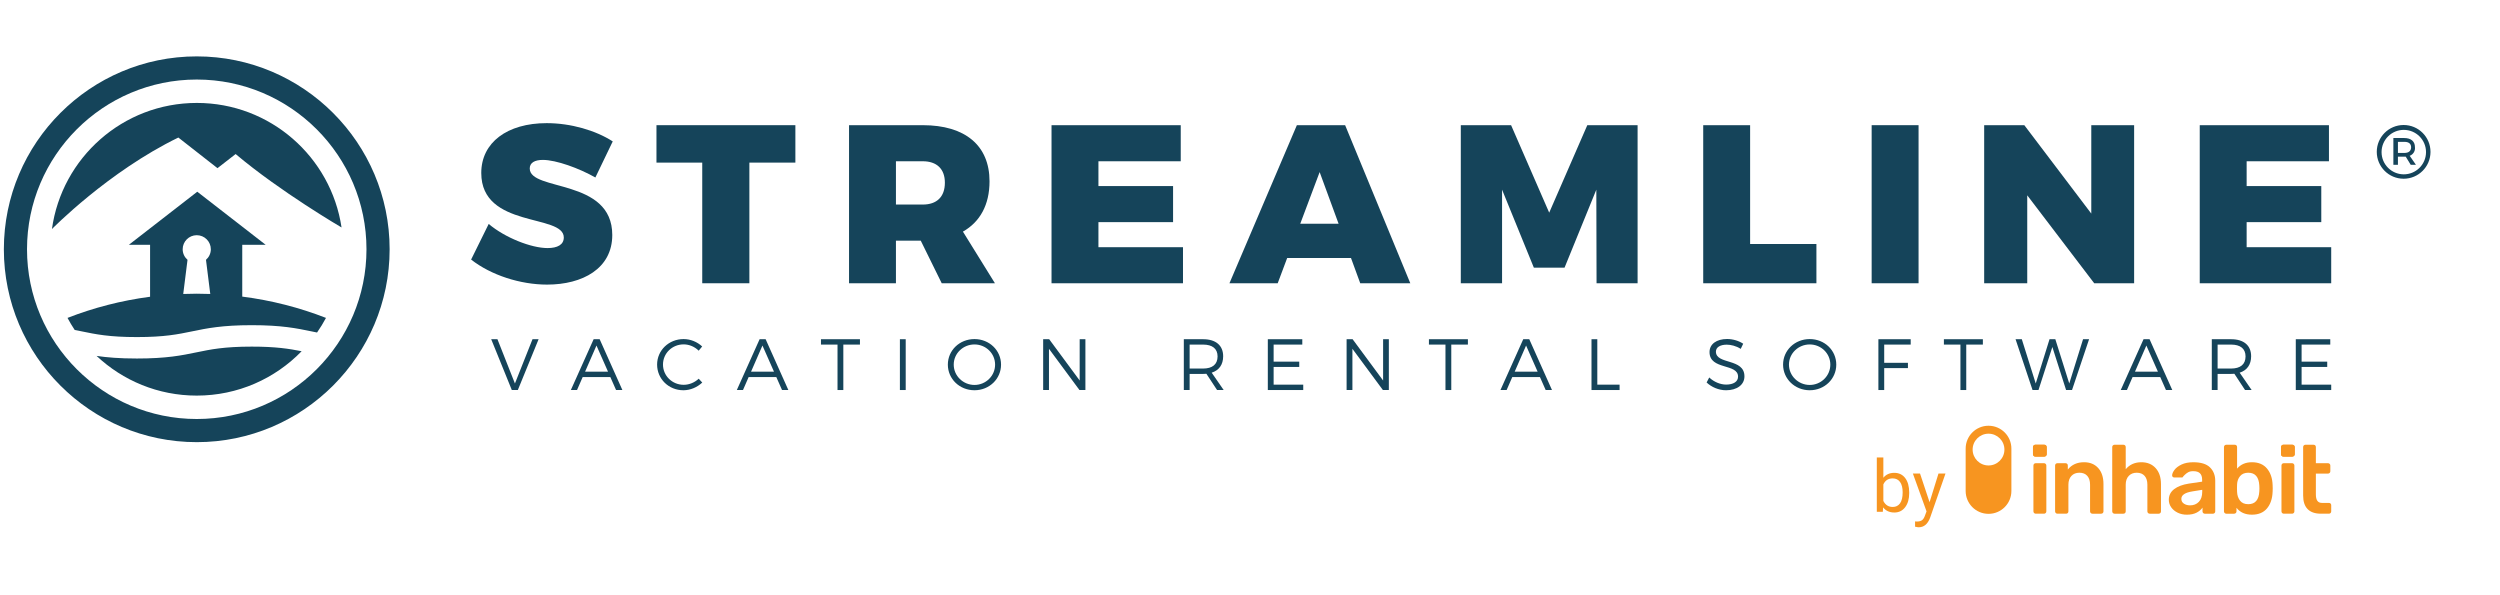 <?xml version="1.0" encoding="UTF-8"?>
<svg xmlns="http://www.w3.org/2000/svg" id="Layer_1" width="10.5in" height="2.5in" viewBox="0 0 756 180">
  <defs>
    <style>.cls-1{fill:#f79520;}.cls-2{fill:#15445a;}</style>
  </defs>
  <g>
    <g>
      <path class="cls-2" d="M65.766,50.854l5.492-4.272c13.5,11.393,32.026,22.202,32.026,22.202-3.184-21.311-21.561-37.656-43.758-37.656-22.363,0-40.84,16.592-43.819,38.135,0,0,16.976-17.343,38.226-27.671l11.834,9.261Z"></path>
      <path class="cls-2" d="M76.134,104.817c-8.353,0-12.414,.841-16.713,1.732-4.43,.917-9.01,1.866-18.027,1.866-5.312,0-9.079-.33-12.188-.788,7.915,7.441,18.568,12.003,30.289,12.003,12.445,0,23.682-5.144,31.72-13.415-3.766-.756-7.786-1.398-15.082-1.398Z"></path>
      <path class="cls-2" d="M73.256,89.692v-15.662h7.086l-20.689-16.054-20.689,16.054h6.419v15.707c-8.692,1.14-17.059,3.311-24.971,6.397,.665,1.251,1.391,2.464,2.17,3.639,.713,.141,1.409,.284,2.098,.427,4.299,.891,8.36,1.732,16.712,1.732s12.413-.841,16.712-1.731c4.43-.918,9.011-1.867,18.028-1.867s13.596,.949,18.025,1.866c.573,.119,1.143,.236,1.718,.352,.981-1.416,1.887-2.888,2.701-4.417-8.017-3.127-16.504-5.315-25.321-6.442Zm-18.017-14.312c0-2.351,1.906-4.256,4.257-4.256s4.257,1.906,4.257,4.256c0,1.277-.574,2.41-1.465,3.19l1.295,10.326c-1.356-.051-2.717-.084-4.086-.084s-2.731,.033-4.088,.084l1.295-10.327c-.89-.78-1.464-1.912-1.464-3.189Z"></path>
    </g>
    <path class="cls-2" d="M59.496,133.707C27.333,133.707,1.167,107.542,1.167,75.38S27.333,17.051,59.496,17.051s58.328,26.166,58.328,58.329-26.165,58.328-58.328,58.328Zm0-109.656c-28.303,0-51.328,23.026-51.328,51.328s23.026,51.328,51.328,51.328,51.328-23.026,51.328-51.328S87.798,24.051,59.496,24.051Z"></path>
  </g>
  <g>
    <path class="cls-2" d="M164.149,48.356c-2.387,0-3.955,.818-3.955,2.591,0,7.023,24.958,2.864,24.958,20.116,0,10.161-9.001,15.002-19.707,15.002-8.115,0-16.98-2.864-22.98-7.569l5.319-10.774c4.91,4.16,12.888,7.297,17.798,7.297,3.001,0,4.91-1.023,4.91-3.205,0-7.228-24.958-2.66-24.958-19.503,0-9.206,7.842-15.07,19.776-15.07,7.297,0,14.797,2.182,19.98,5.523l-5.251,10.911c-4.91-2.796-11.865-5.319-15.888-5.319Z"></path>
    <path class="cls-2" d="M240.522,37.854v11.319h-13.911v36.483h-14.252V49.174h-13.843v-11.319h42.006Z"></path>
    <path class="cls-2" d="M284.776,85.656l-6.342-12.888h-7.501v12.888h-14.184V37.854h22.299c12.82,0,20.185,6.137,20.185,16.98,0,7.092-2.864,12.274-8.047,15.207l9.683,15.616h-16.093Zm-13.843-23.799h8.115c4.228,0,6.683-2.319,6.683-6.615,0-4.16-2.455-6.478-6.683-6.478h-8.115v13.093Z"></path>
    <path class="cls-2" d="M357.057,37.854v10.911h-24.89v7.501h22.571v10.911h-22.571v7.569h25.572v10.911h-39.756V37.854h39.074Z"></path>
    <path class="cls-2" d="M408.54,78.019h-19.298l-2.864,7.638h-14.593l20.389-47.802h14.593l19.707,47.802h-15.138l-2.796-7.638Zm-3.75-10.365l-5.728-15.616-5.865,15.616h11.593Z"></path>
    <path class="cls-2" d="M456.954,37.854l11.524,26.458,11.524-26.458h15.207v47.802h-12.411l-.068-28.299-9.615,23.594h-9.274l-9.615-23.594v28.299h-12.479V37.854h15.207Z"></path>
    <path class="cls-2" d="M529.235,37.854v35.937h20.048v11.865h-34.232V37.854h14.184Z"></path>
    <path class="cls-2" d="M580.172,37.854v47.802h-14.184V37.854h14.184Z"></path>
    <path class="cls-2" d="M612.152,37.854l20.253,26.731v-26.731h12.956v47.802h-12.07l-20.253-26.595v26.595h-13.025V37.854h12.138Z"></path>
    <path class="cls-2" d="M704.276,37.854v10.911h-24.89v7.501h22.571v10.911h-22.571v7.569h25.572v10.911h-39.756V37.854h39.074Z"></path>
  </g>
  <g>
    <path class="cls-2" d="M150.426,102.581l5.288,13.389,5.313-13.389h1.845l-6.28,15.363h-1.821l-6.234-15.363h1.888Z"></path>
    <path class="cls-2" d="M184.564,114.015h-8.361l-1.711,3.929h-1.867l6.892-15.363h1.821l6.87,15.363h-1.91l-1.735-3.929Zm-.701-1.622l-3.489-7.902-3.446,7.902h6.935Z"></path>
    <path class="cls-2" d="M206.742,104.139c-3.47,0-6.255,2.699-6.255,6.102,0,3.379,2.785,6.124,6.255,6.124,1.689,0,3.336-.704,4.542-1.845l1.077,1.163c-1.515,1.426-3.578,2.329-5.708,2.329-4.434,0-7.945-3.425-7.945-7.77,0-4.303,3.553-7.706,8.009-7.706,2.109,0,4.15,.857,5.619,2.24l-1.053,1.273c-1.184-1.184-2.852-1.91-4.542-1.91Z"></path>
    <path class="cls-2" d="M234.753,114.015h-8.361l-1.711,3.929h-1.867l6.892-15.363h1.821l6.87,15.363h-1.91l-1.735-3.929Zm-.701-1.622l-3.489-7.902-3.446,7.902h6.935Z"></path>
    <path class="cls-2" d="M260.047,102.581v1.622h-5.025v13.741h-1.757v-13.741h-5.004v-1.622h11.785Z"></path>
    <path class="cls-2" d="M273.886,102.581v15.363h-1.757v-15.363h1.757Z"></path>
    <path class="cls-2" d="M302.717,110.263c0,4.324-3.556,7.749-8.033,7.749-4.502,0-8.055-3.425-8.055-7.749s3.553-7.727,8.055-7.727c4.477,0,8.033,3.403,8.033,7.727Zm-14.31,0c0,3.4,2.852,6.145,6.277,6.145s6.234-2.745,6.234-6.145-2.809-6.102-6.234-6.102-6.277,2.699-6.277,6.102Z"></path>
    <path class="cls-2" d="M317.275,102.581l9.218,12.486v-12.486h1.732v15.363h-1.799l-9.218-12.468v12.468h-1.757v-15.363h1.824Z"></path>
    <path class="cls-2" d="M368.04,117.944l-3.226-4.915c-.306,.021-.637,.043-.988,.043h-4.082v4.872h-1.757v-15.363h5.839c3.841,0,6.059,1.885,6.059,5.157,0,2.525-1.252,4.257-3.47,4.961l3.623,5.245h-1.998Zm-4.214-6.497c2.788,0,4.367-1.252,4.367-3.666,0-2.347-1.579-3.578-4.367-3.578h-4.082v7.244h4.082Z"></path>
    <path class="cls-2" d="M393.814,102.581v1.622h-8.67v5.16h7.749v1.601h-7.749v5.356h8.955v1.625h-10.711v-15.363h10.427Z"></path>
    <path class="cls-2" d="M409.033,102.581l9.218,12.486v-12.486h1.735v15.363h-1.799l-9.218-12.468v12.468h-1.757v-15.363h1.821Z"></path>
    <path class="cls-2" d="M443.893,102.581v1.622h-5.025v13.741h-1.757v-13.741h-5.004v-1.622h11.785Z"></path>
    <path class="cls-2" d="M465.677,114.015h-8.361l-1.711,3.929h-1.867l6.892-15.363h1.821l6.87,15.363h-1.91l-1.735-3.929Zm-.701-1.622l-3.489-7.902-3.446,7.902h6.935Z"></path>
    <path class="cls-2" d="M483.026,102.581v13.738h6.736v1.625h-8.492v-15.363h1.757Z"></path>
    <path class="cls-2" d="M522.162,104.228c-1.977,0-3.271,.79-3.271,2.106,0,3.994,8.649,1.91,8.627,7.486,0,2.546-2.262,4.193-5.555,4.193-2.237,0-4.431-.967-5.882-2.35l.79-1.515c1.429,1.362,3.382,2.151,5.114,2.151,2.219,0,3.602-.9,3.602-2.393,.021-4.104-8.627-1.931-8.627-7.44,0-2.415,2.13-3.951,5.313-3.951,1.778,0,3.599,.572,4.872,1.426l-.747,1.561c-1.383-.9-3.008-1.273-4.236-1.273Z"></path>
    <path class="cls-2" d="M555.29,110.263c0,4.324-3.556,7.749-8.033,7.749s-8.055-3.425-8.055-7.749,3.556-7.727,8.055-7.727,8.033,3.403,8.033,7.727Zm-14.31,0c0,3.4,2.852,6.145,6.277,6.145s6.234-2.745,6.234-6.145-2.809-6.102-6.234-6.102-6.277,2.699-6.277,6.102Z"></path>
    <path class="cls-2" d="M577.795,102.581v1.622h-8.012v5.512h7.176v1.601h-7.176v6.629h-1.757v-15.363h9.769Z"></path>
    <path class="cls-2" d="M599.619,102.581v1.622h-5.025v13.741h-1.757v-13.741h-5.004v-1.622h11.785Z"></path>
    <path class="cls-2" d="M611.395,102.581l4.214,13.389,4.168-13.389h1.757l4.214,13.389,4.171-13.389h1.821l-5.157,15.363h-1.799l-4.15-13.016-4.193,13.016h-1.799l-5.135-15.363h1.888Z"></path>
    <path class="cls-2" d="M653.254,114.015h-8.361l-1.714,3.929h-1.864l6.892-15.363h1.821l6.87,15.363h-1.91l-1.735-3.929Zm-.701-1.622l-3.492-7.902-3.446,7.902h6.938Z"></path>
    <path class="cls-2" d="M678.9,117.944l-3.226-4.915c-.309,.021-.637,.043-.988,.043h-4.082v4.872h-1.757v-15.363h5.839c3.841,0,6.056,1.885,6.056,5.157,0,2.525-1.249,4.257-3.467,4.961l3.623,5.245h-1.998Zm-4.214-6.497c2.788,0,4.367-1.252,4.367-3.666,0-2.347-1.579-3.578-4.367-3.578h-4.082v7.244h4.082Z"></path>
    <path class="cls-2" d="M704.674,102.581v1.622h-8.67v5.16h7.749v1.601h-7.749v5.356h8.955v1.625h-10.711v-15.363h10.427Z"></path>
  </g>
  <path class="cls-2" d="M734.982,45.998c-.04,4.458-3.666,8.051-8.124,8.051-4.487,0-8.124-3.637-8.124-8.125s3.637-8.124,8.124-8.124c4.477,0,8.111,3.622,8.124,8.1v.098Zm-1.354,0c0-3.712-3.009-6.721-6.721-6.721-3.712,0-6.721,3.009-6.721,6.721,0,3.693,2.979,6.694,6.672,6.721,3.712,.027,6.743-2.96,6.77-6.672,0-.016,0-.033,0-.049Zm-4.924,1.133l1.871,2.708h-1.576l-1.502-2.462h-2.364v2.462h-1.379v-8.1h3.25c2.093,0,3.274,1.009,3.274,2.757,.147,1.151-.53,2.249-1.625,2.634h.049Zm-1.576-.886c1.256,0,1.994-.615,1.994-1.699s-.739-1.65-1.994-1.65h-1.994v3.348h1.994Z"></path>
  <g>
    <g>
      <path class="cls-1" d="M614.972,137.867c-.137-.137-.206-.303-.206-.499v-2.144c0-.215,.069-.392,.206-.529,.137-.137,.304-.206,.499-.206h2.702c.215,0,.391,.069,.529,.206,.137,.137,.206,.313,.206,.529v2.144c0,.196-.074,.362-.22,.499-.147,.137-.319,.206-.514,.206h-2.702c-.196,0-.362-.069-.499-.206Z"></path>
      <path class="cls-1" d="M689.979,137.867c-.137-.137-.206-.303-.206-.499v-2.144c0-.215,.069-.392,.206-.529,.137-.137,.304-.206,.499-.206h2.702c.215,0,.391,.069,.529,.206,.137,.137,.206,.313,.206,.529v2.144c0,.196-.074,.362-.22,.499-.147,.137-.319,.206-.514,.206h-2.702c-.196,0-.362-.069-.499-.206Z"></path>
      <path class="cls-1" d="M621.667,155.138c-.137-.137-.206-.304-.206-.499v-13.862c0-.215,.069-.386,.206-.514,.137-.127,.304-.191,.5-.191h2.437c.215,0,.386,.064,.514,.191,.127,.127,.191,.299,.191,.514v1.204c1.194-1.469,2.829-2.203,4.905-2.203,1.801,0,3.23,.588,4.288,1.762s1.586,2.79,1.586,4.846v8.253c0,.196-.064,.362-.191,.499-.127,.137-.299,.206-.514,.206h-2.643c-.196,0-.362-.069-.5-.206-.137-.137-.206-.304-.206-.499v-8.077c0-1.135-.279-2.021-.837-2.658-.558-.636-1.356-.954-2.394-.954-.999,0-1.802,.323-2.408,.969-.607,.646-.91,1.527-.91,2.643v8.077c0,.196-.064,.362-.191,.499-.128,.137-.299,.206-.514,.206h-2.613c-.196,0-.363-.069-.5-.206Z"></path>
      <path class="cls-1" d="M638.943,155.138c-.137-.137-.206-.304-.206-.499v-19.442c0-.215,.068-.386,.206-.514,.137-.127,.303-.191,.499-.191h2.672c.215,0,.386,.064,.514,.191,.127,.128,.191,.299,.191,.514v6.696c1.175-1.41,2.75-2.115,4.728-2.115,1.801,0,3.24,.592,4.317,1.777,1.077,1.185,1.615,2.795,1.615,4.831v8.253c0,.196-.064,.362-.191,.499-.127,.137-.299,.206-.514,.206h-2.672c-.216,0-.392-.069-.529-.206-.137-.137-.206-.304-.206-.499v-8.077c0-1.135-.279-2.021-.837-2.658-.558-.636-1.356-.954-2.394-.954-.999,0-1.802,.323-2.408,.969-.607,.646-.911,1.527-.911,2.643v8.077c0,.196-.064,.362-.191,.499-.128,.137-.299,.206-.514,.206h-2.672c-.196,0-.362-.069-.499-.206Z"></path>
      <path class="cls-1" d="M658.538,155.036c-.832-.401-1.488-.944-1.967-1.63-.48-.685-.72-1.439-.72-2.261,0-1.331,.539-2.408,1.615-3.23,1.077-.823,2.555-1.38,4.435-1.674l4.024-.587v-.617c0-.841-.215-1.478-.646-1.909-.431-.43-1.116-.646-2.056-.646-.646,0-1.165,.118-1.557,.353s-.71,.475-.954,.719-.406,.407-.484,.485c-.078,.235-.225,.352-.441,.352h-2.291c-.176,0-.328-.059-.455-.176-.127-.118-.191-.274-.191-.47,.019-.489,.259-1.042,.719-1.659s1.17-1.155,2.129-1.615c.959-.46,2.144-.69,3.554-.69,2.31,0,3.994,.519,5.051,1.557,1.057,1.038,1.586,2.398,1.586,4.082v9.222c0,.196-.064,.362-.191,.499-.127,.137-.299,.206-.514,.206h-2.438c-.196,0-.362-.069-.499-.206-.137-.137-.206-.304-.206-.499v-1.146c-.431,.627-1.038,1.141-1.821,1.542-.784,.401-1.762,.602-2.937,.602-.999,0-1.914-.201-2.746-.602Zm6.388-3.275c.685-.705,1.028-1.722,1.028-3.054v-.587l-2.937,.47c-2.252,.352-3.377,1.106-3.377,2.261,0,.627,.259,1.111,.778,1.454,.519,.343,1.14,.514,1.865,.514,1.076,0,1.957-.352,2.643-1.057Z"></path>
      <path class="cls-1" d="M676.317,153.553v1.087c0,.196-.069,.362-.206,.499-.137,.137-.313,.206-.529,.206h-2.349c-.196,0-.362-.069-.499-.206-.137-.137-.206-.304-.206-.499v-19.442c0-.215,.068-.386,.206-.514,.137-.127,.303-.191,.499-.191h2.555c.215,0,.386,.064,.514,.191,.127,.128,.191,.299,.191,.514v6.52c1.096-1.292,2.594-1.938,4.493-1.938,1.977,0,3.5,.642,4.567,1.924,1.067,1.283,1.63,2.962,1.689,5.037,.019,.235,.029,.558,.029,.969,0,.392-.01,.715-.029,.969-.079,2.114-.647,3.803-1.704,5.066-1.057,1.263-2.575,1.894-4.552,1.894-2.036,0-3.593-.695-4.669-2.085Zm6.901-4.963c.019-.196,.029-.489,.029-.881s-.01-.685-.029-.881c-.137-2.584-1.253-3.877-3.348-3.877-1.077,0-1.899,.343-2.467,1.028-.568,.686-.872,1.518-.911,2.496-.02,.235-.029,.617-.029,1.146,0,.509,.01,.881,.029,1.116,.039,1.038,.333,1.919,.881,2.643,.548,.725,1.38,1.087,2.496,1.087,2.095,0,3.211-1.292,3.348-3.877Z"></path>
      <path class="cls-1" d="M697.822,153.949c-.901-.93-1.351-2.295-1.351-4.097v-14.655c0-.215,.069-.386,.206-.514,.137-.127,.304-.191,.5-.191h2.438c.215,0,.386,.064,.514,.191,.127,.128,.19,.299,.19,.514v4.875h3.671c.196,0,.362,.069,.5,.206s.206,.304,.206,.499v1.733c0,.196-.069,.362-.206,.499-.137,.137-.304,.206-.5,.206h-3.671v6.314c0,.842,.147,1.479,.441,1.909,.294,.431,.774,.646,1.44,.646h2.055c.215,0,.386,.064,.514,.191,.127,.128,.191,.299,.191,.514v1.85c0,.196-.064,.362-.191,.499-.127,.137-.299,.206-.514,.206h-2.408c-1.781,0-3.123-.465-4.023-1.395Z"></path>
      <path class="cls-1" d="M615.112,155.138c-.137-.137-.206-.304-.206-.499v-13.862c0-.215,.069-.386,.206-.514,.137-.127,.304-.191,.5-.191h2.496c.196,0,.362,.069,.5,.206,.137,.137,.206,.304,.206,.499v13.862c0,.196-.069,.362-.206,.499-.137,.137-.304,.206-.5,.206h-2.496c-.196,0-.363-.069-.5-.206Z"></path>
      <path class="cls-1" d="M614.995,137.869c-.137-.137-.206-.303-.206-.499v-2.144c0-.215,.069-.392,.206-.529,.137-.137,.304-.206,.5-.206h2.702c.215,0,.391,.069,.529,.206,.137,.137,.206,.313,.206,.529v2.144c0,.196-.074,.362-.22,.499-.147,.137-.319,.206-.514,.206h-2.702c-.196,0-.362-.069-.5-.206Z"></path>
      <path class="cls-1" d="M690.122,155.138c-.137-.137-.206-.304-.206-.499v-13.862c0-.215,.069-.386,.206-.514,.137-.127,.304-.191,.5-.191h2.496c.196,0,.362,.069,.5,.206,.137,.137,.206,.304,.206,.499v13.862c0,.196-.069,.362-.206,.499-.137,.137-.304,.206-.5,.206h-2.496c-.196,0-.363-.069-.5-.206Z"></path>
      <path class="cls-1" d="M690.004,137.869c-.137-.137-.206-.303-.206-.499v-2.144c0-.215,.069-.392,.206-.529,.137-.137,.304-.206,.5-.206h2.702c.215,0,.391,.069,.529,.206,.137,.137,.206,.313,.206,.529v2.144c0,.196-.074,.362-.22,.499-.147,.137-.319,.206-.514,.206h-2.702c-.196,0-.362-.069-.5-.206Z"></path>
      <path class="cls-1" d="M601.329,128.745c-3.819,0-6.915,3.096-6.915,6.915v12.812c0,3.819,3.096,6.915,6.915,6.915s6.915-3.096,6.915-6.915v-12.812c0-3.819-3.096-6.915-6.915-6.915Zm0,12.012c-2.654,0-4.805-2.152-4.805-4.805s2.151-4.805,4.805-4.805,4.805,2.151,4.805,4.805-2.152,4.805-4.805,4.805Z"></path>
    </g>
    <g>
      <path class="cls-1" d="M577.343,149.113c0,1.768-.407,3.189-1.219,4.262-.814,1.074-1.903,1.61-3.272,1.61-1.463,0-2.593-.517-3.391-1.551l-.097,1.337h-1.817v-16.428h1.979v6.129c.798-.992,1.9-1.487,3.305-1.487s2.508,.532,3.309,1.594c.803,1.062,1.203,2.517,1.203,4.364v.171Zm-1.979-.225c0-1.348-.259-2.388-.781-3.123-.52-.734-1.268-1.102-2.246-1.102-1.305,0-2.243,.606-2.812,1.819v5.005c.605,1.212,1.55,1.818,2.833,1.818,.949,0,1.687-.368,2.215-1.102,.526-.734,.79-1.84,.79-3.315Z"></path>
      <path class="cls-1" d="M583.503,151.872l2.695-8.674h2.118l-4.652,13.359c-.721,1.926-1.865,2.888-3.434,2.888l-.375-.032-.738-.139v-1.604l.536,.042c.669,0,1.193-.135,1.567-.406,.373-.271,.682-.767,.924-1.487l.439-1.177-4.129-11.444h2.161l2.887,8.674Z"></path>
    </g>
  </g>
</svg>

